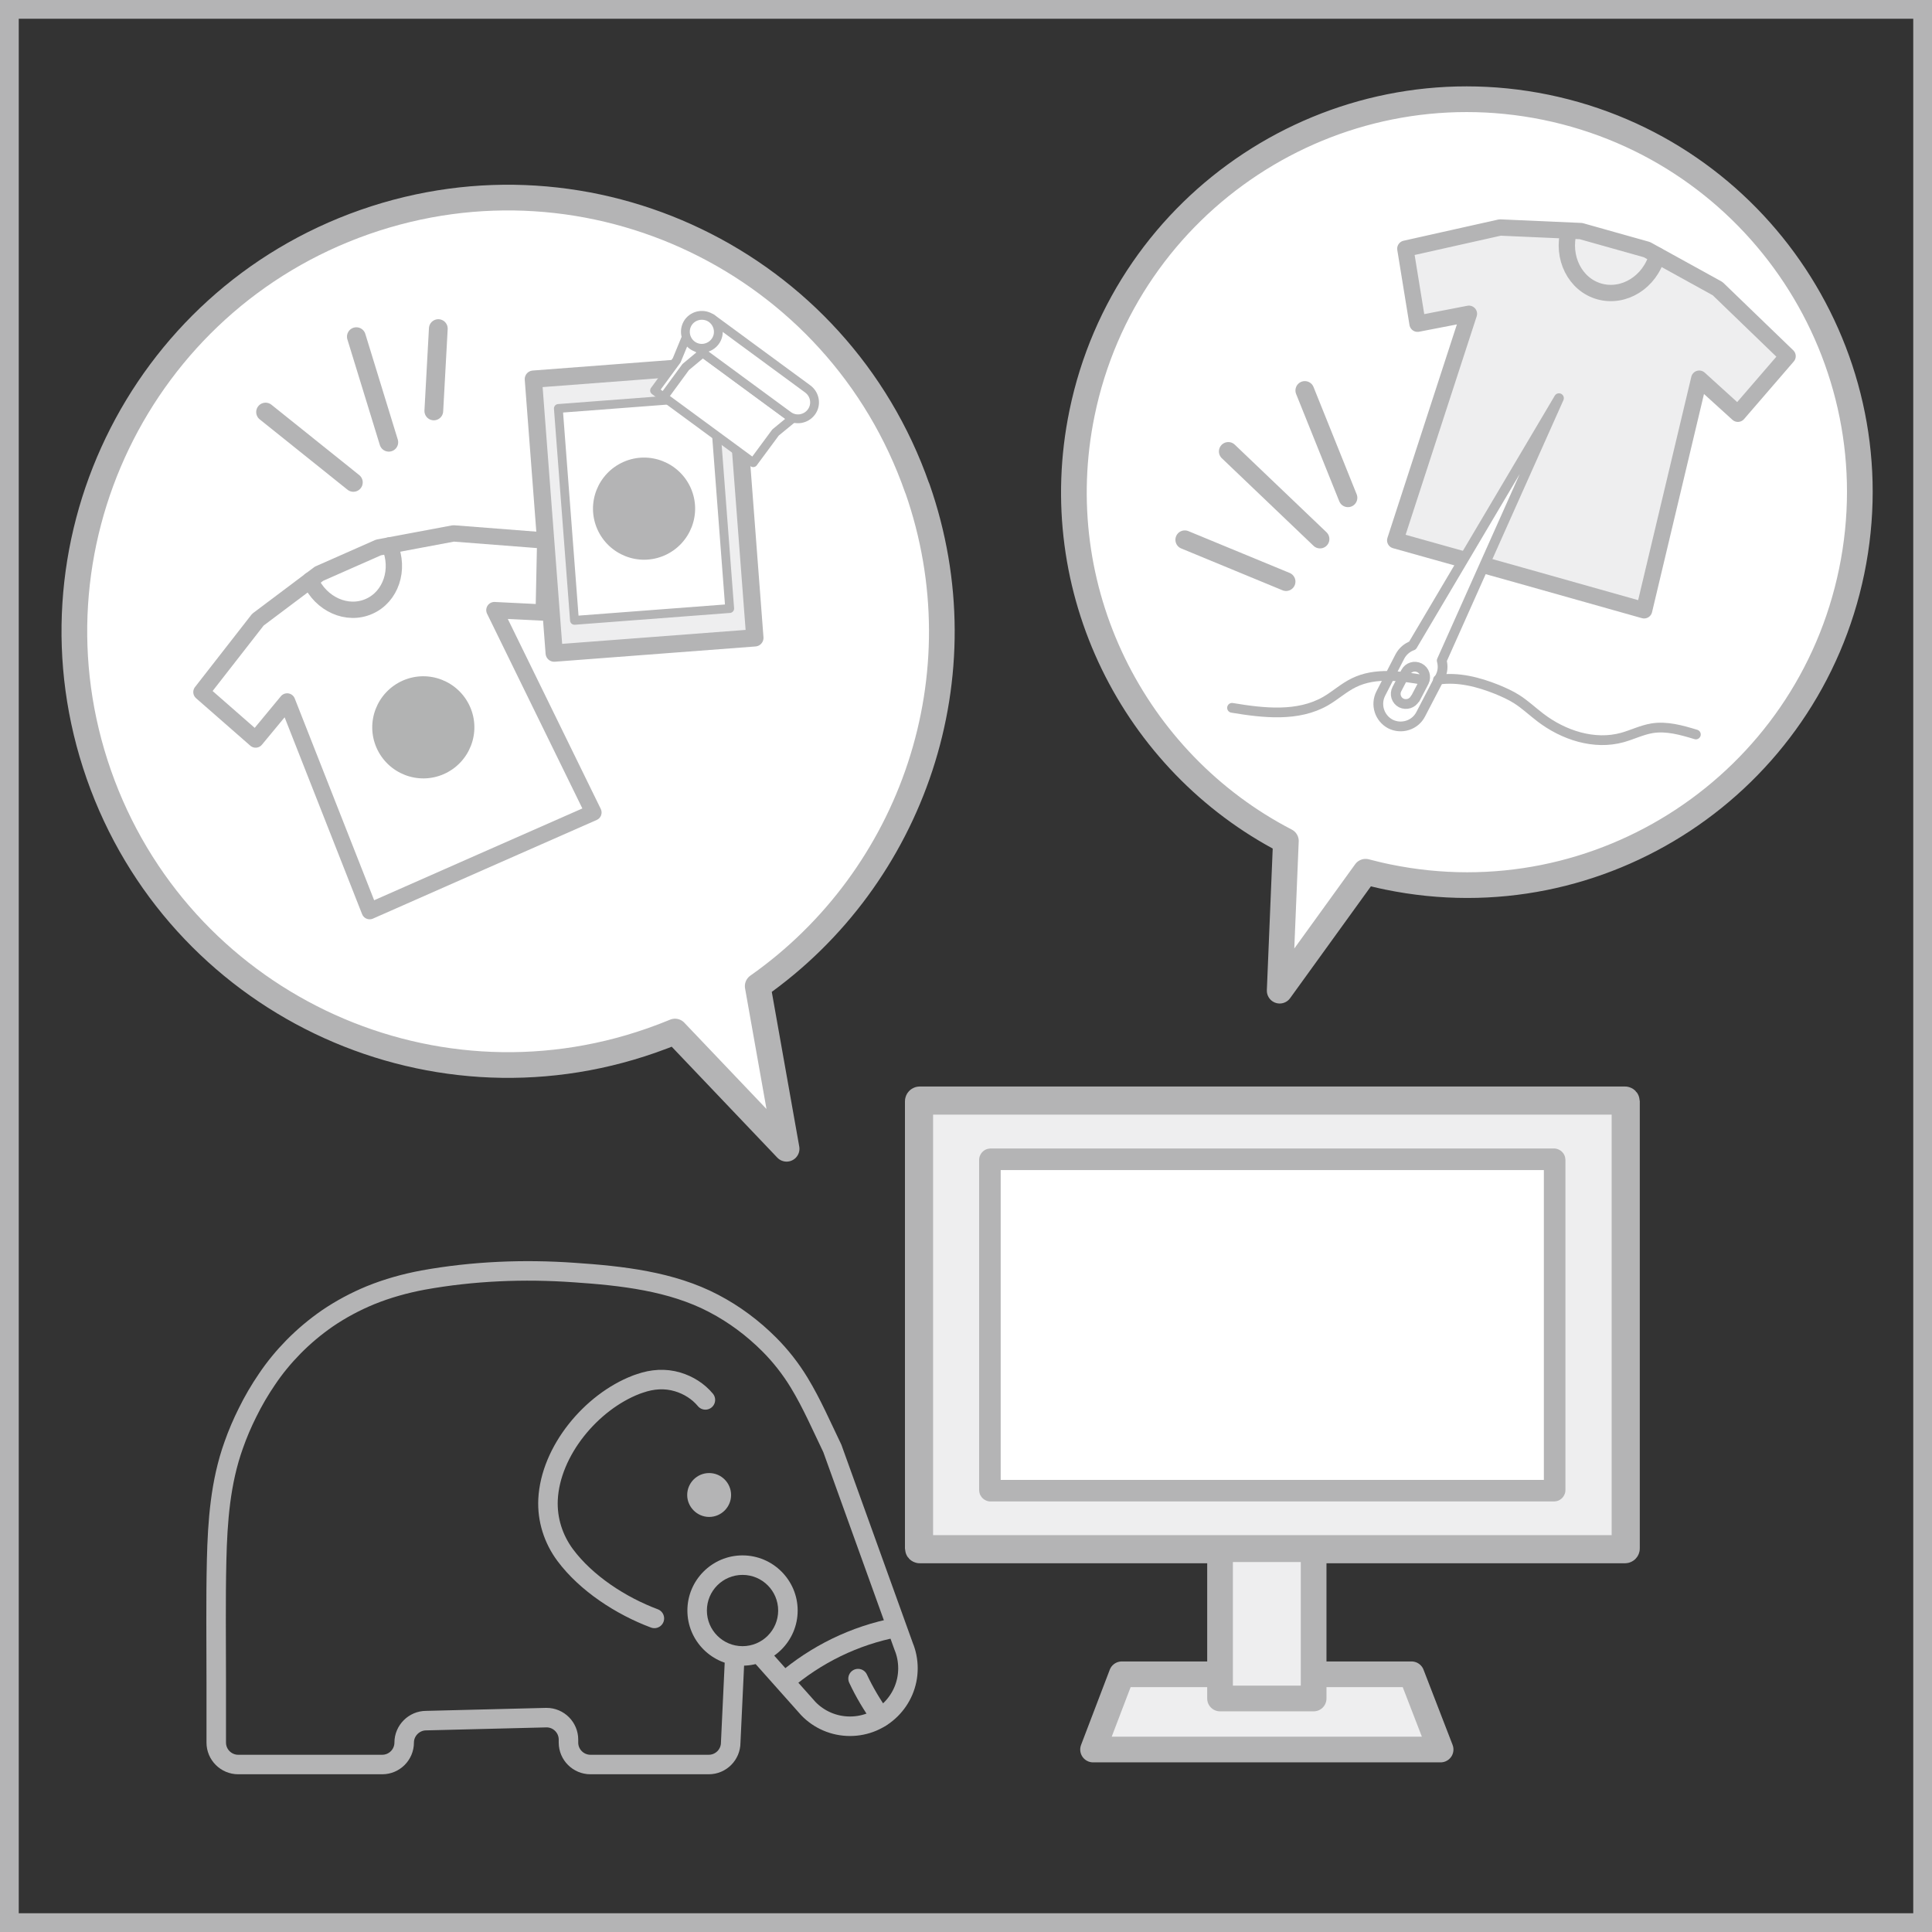 <?xml version="1.0" encoding="UTF-8"?>
<svg id="_レイヤー_2" data-name="レイヤー 2" xmlns="http://www.w3.org/2000/svg" viewBox="0 0 103.01 103.01">
  <rect x="0" y="0" width="103.01" height="103.01" fill="#333333" stroke="none"/>
  <defs>
    <style>
      .cls-1 {
        stroke-width: .92px;
      }

      .cls-1, .cls-2, .cls-3, .cls-4, .cls-5, .cls-6, .cls-7, .cls-8, .cls-9, .cls-10, .cls-11 {
        fill: none;
        stroke: #b4b4b5;
      }

      .cls-1, .cls-3, .cls-5, .cls-6, .cls-7, .cls-8, .cls-9, .cls-10, .cls-11 {
        stroke-linecap: round;
      }

      .cls-1, .cls-5, .cls-6, .cls-7, .cls-8, .cls-9, .cls-10, .cls-11 {
        stroke-linejoin: round;
      }

      .cls-2, .cls-3, .cls-4 {
        stroke-miterlimit: 10;
      }

      .cls-3, .cls-4 {
        stroke-width: 1.04px;
      }

      .cls-5 {
        stroke-width: .87px;
      }

      .cls-6 {
        stroke-width: 1.5px;
      }

      .cls-12 {
        fill: #b2b3b3;
      }

      .cls-12, .cls-13, .cls-14, .cls-15 {
        stroke-width: 0px;
      }

      .cls-7 {
        stroke-width: 1px;
      }

      .cls-8 {
        stroke-width: .52px;
      }

      .cls-13 {
        fill: #fff;
      }

      .cls-14 {
        fill: #b4b4b5;
      }

      .cls-15 {
        fill: #eeeeef;
      }

      .cls-9 {
        stroke-width: 1.37px;
      }

      .cls-10 {
        stroke-width: 1.15px;
      }

      .cls-11 {
        stroke-width: .47px;
      }
    </style>
  </defs>
  <g id="_レイヤー_1-2" data-name="レイヤー 1">
    <polygon class="cls-15" points="76.81 93.28 58.28 93.28 59.81 89.27 75.26 89.27 76.81 93.28"/>
    <polygon class="cls-9" points="76.81 93.28 58.28 93.28 59.81 89.27 75.26 89.27 76.81 93.28"/>
    <path class="cls-15" d="m86.64,82.6h-37.61s-.04-.02-.04-.04v-23.84s.02-.04.04-.04h37.61s.04.02.04.04v23.84s-.02.04-.04.04"/>
    <rect class="cls-6" x="49" y="58.68" width="37.68" height="23.92" rx=".04" ry=".04"/>
    <path class="cls-13" d="m82.86,79.48h-30.05s-.03-.01-.03-.03v-17.61s.01-.03.03-.03h30.05s.03.01.03.03v17.61s-.01.03-.03.03"/>
    <path class="cls-10" d="m52.81,61.81h30.05s.03.01.03.03v17.61s-.01.03-.03.03h-30.05s-.03-.01-.03-.03v-17.61s.01-.03.03-.03Z"/>
    <rect class="cls-15" x="65.05" y="82.6" width="4.99" height="7.96"/>
    <rect class="cls-9" x="65.05" y="82.6" width="4.99" height="7.96"/>
    <path class="cls-13" d="m48.9,26.02c-4.22-12.05-17.41-18.4-29.46-14.18C7.4,16.06,1.05,29.25,5.27,41.3c4.22,12.05,17.41,18.4,29.46,14.18.43-.15.85-.31,1.26-.48l5.95,6.25-1.54-8.67c8.25-5.8,12.01-16.56,8.51-26.55"/>
    <path class="cls-9" d="m48.9,26.02c-4.22-12.05-17.41-18.4-29.46-14.18C7.4,16.06,1.05,29.25,5.27,41.3c4.22,12.05,17.41,18.4,29.46,14.18.43-.15.85-.31,1.26-.48l5.95,6.25-1.54-8.67c8.25-5.8,12.01-16.56,8.51-26.55Z"/>
    <path class="cls-13" d="m57.69,22.03c2.33-11.33,13.4-18.63,24.73-16.31,11.33,2.33,18.64,13.4,16.31,24.73-2.33,11.33-13.4,18.64-24.73,16.31-.4-.08-.8-.18-1.19-.28l-4.58,6.34.33-7.98c-8.11-4.2-12.8-13.42-10.87-22.81"/>
    <path class="cls-9" d="m57.69,22.03c2.33-11.33,13.4-18.63,24.73-16.31,11.33,2.33,18.64,13.4,16.31,24.73-2.33,11.33-13.4,18.64-24.73,16.31-.4-.08-.8-.18-1.19-.28l-4.58,6.34.33-7.98c-8.11-4.2-12.8-13.42-10.87-22.81Z"/>
    <line class="cls-13" x1="63.17" y1="28.78" x2="68.57" y2="31.01"/>
    <line class="cls-7" x1="63.17" y1="28.78" x2="68.57" y2="31.01"/>
    <line class="cls-7" x1="65.49" y1="24.07" x2="70.38" y2="28.74"/>
    <line class="cls-7" x1="69.57" y1="20.82" x2="71.87" y2="26.54"/>
    <line class="cls-7" x1="14.16" y1="21.97" x2="18.84" y2="25.72"/>
    <line class="cls-7" x1="19" y1="17.95" x2="20.73" y2="23.58"/>
    <line class="cls-7" x1="23.37" y1="17.52" x2="23.13" y2="21.91"/>
    <polyline class="cls-15" points="84.29 12.32 87.81 13.31 91.58 15.39 95.31 18.99 92.66 22.06 90.6 20.19 87.66 32.54 81.03 30.67 74.39 28.81 78.32 16.73 75.58 17.26 74.93 13.26 79.98 12.13 84.28 12.32"/>
    <polyline class="cls-5" points="84.29 12.32 87.81 13.31 91.58 15.39 95.31 18.99 92.66 22.06 90.6 20.19 87.66 32.54 81.03 30.67 74.39 28.81 78.32 16.73 75.58 17.26 74.93 13.26 79.98 12.13 84.28 12.32"/>
    <path class="cls-5" d="m88.36,13.62c-.4,1.43-1.78,2.28-3.08,1.92-1.3-.36-2.03-1.82-1.63-3.24"/>
    <polyline class="cls-13" points="17.01 30.59 20.18 29.19 24.18 28.44 29.07 28.82 28.99 32.66 26.36 32.53 31.64 43.32 25.67 45.95 19.71 48.58 15.31 37.4 13.63 39.43 10.74 36.9 13.75 33.04 17.01 30.59"/>
    <polyline class="cls-5" points="17.01 30.59 20.18 29.19 24.18 28.44 29.07 28.82 28.99 32.66 26.36 32.53 31.64 43.32 25.67 45.95 19.71 48.58 15.31 37.4 13.63 39.43 10.74 36.9 13.75 33.04 17.01 30.59"/>
    <path class="cls-5" d="m20.77,29.08c.56,1.28.07,2.74-1.09,3.25-1.17.52-2.57-.11-3.14-1.39"/>
    <path class="cls-12" d="m25.06,37.68c.61,1.38-.02,2.98-1.39,3.59-1.38.61-2.98-.02-3.59-1.39-.61-1.38.02-2.98,1.39-3.59,1.38-.61,2.98.02,3.59,1.39"/>
    <rect class="cls-15" x="28.98" y="19.79" width="10.73" height="14.65" transform="translate(-1.96 2.68) rotate(-4.35)"/>
    <rect class="cls-1" x="28.98" y="19.79" width="10.73" height="14.65" transform="translate(-1.96 2.68) rotate(-4.35)"/>
    <rect class="cls-13" x="30.19" y="21.45" width="8.3" height="11.33" transform="translate(-1.96 2.68) rotate(-4.35)"/>
    <rect class="cls-11" x="30.19" y="21.45" width="8.3" height="11.33" transform="translate(-1.96 2.68) rotate(-4.35)"/>
    <path class="cls-14" d="m36.83,26.02c.61,1.38-.02,2.98-1.39,3.59-1.38.61-2.98-.02-3.59-1.39-.61-1.38.02-2.98,1.39-3.59,1.38-.61,2.98.02,3.59,1.39"/>
    <polyline class="cls-13" points="41.33 21.57 41.81 21.92 42.3 22.28 41.35 23.06 40.16 24.67 35.29 21.09 37.14 18.57 42.26 22.33"/>
    <polyline class="cls-11" points="41.33 21.57 41.81 21.92 42.3 22.28 41.35 23.06 40.16 24.67 35.29 21.09 37.14 18.57 42.26 22.33"/>
    <path class="cls-13" d="m36.9,18.39l5.13,3.77c.39.29.94.2,1.23-.19.29-.39.2-.94-.19-1.23l-5.13-3.77"/>
    <path class="cls-11" d="m36.9,18.39l5.13,3.77c.39.29.94.2,1.23-.19.29-.39.2-.94-.19-1.23l-5.13-3.77"/>
    <polygon class="cls-13" points="37.51 18.78 37.03 18.43 36.55 18.07 36.08 19.21 34.9 20.82 35.38 21.18 36.56 19.57 37.51 18.78"/>
    <polygon class="cls-11" points="37.51 18.78 37.03 18.43 36.55 18.07 36.08 19.21 34.9 20.82 35.38 21.18 36.56 19.57 37.51 18.78"/>
    <path class="cls-13" d="m38.13,18.21c-.29.39-.84.48-1.23.19-.39-.29-.47-.84-.19-1.23.29-.39.84-.47,1.23-.19.39.29.48.84.19,1.23"/>
    <path class="cls-11" d="m38.13,18.21c-.29.39-.84.48-1.23.19-.39-.29-.47-.84-.19-1.23.29-.39.84-.47,1.23-.19.39.29.48.84.19,1.23Z"/>
    <path class="cls-13" d="m73.62,36.98c-.3.59-.07,1.31.51,1.62.59.3,1.32.07,1.62-.52l1.03-1.98c.15-.28.17-.59.09-.88l6.25-13.99-7.81,13.19c-.28.1-.52.3-.67.58l-1.02,1.98Zm1.83.26c-.14.27-.47.37-.74.24-.27-.14-.37-.47-.23-.74l.47-.9c.14-.27.47-.37.74-.23.27.14.37.47.24.74l-.47.9Z"/>
    <path class="cls-8" d="m73.62,36.98c-.3.59-.07,1.31.51,1.62.59.3,1.32.07,1.62-.52l1.03-1.98c.15-.28.17-.59.09-.88l6.25-13.99-7.81,13.19c-.28.1-.52.3-.67.58l-1.02,1.98Zm1.83.26c-.14.27-.47.37-.74.24-.27-.14-.37-.47-.23-.74l.47-.9c.14-.27.47-.37.74-.23.27.14.37.47.24.74l-.47.9Z"/>
    <path class="cls-8" d="m76.67,36.24c1.07-.16,2.15.12,3.15.52.36.15.72.31,1.05.52.44.28.83.65,1.25.97,1.24.95,2.88,1.49,4.39,1.07.53-.15,1.03-.4,1.57-.49.78-.13,1.58.1,2.34.33"/>
    <path class="cls-8" d="m75.94,36.26c-1.25-.22-2.61-.42-3.75.14-.54.26-.99.68-1.51.98-1.48.85-3.31.64-4.99.36"/>
    <rect class="cls-2" x=".5" y=".5" width="102.01" height="102.01"/>
    <path class="cls-4" d="m40.34,88l2.76,3.1c.56.58,1.35.94,2.22.94,1.7,0,3.09-1.38,3.09-3.09,0-.41-.08-.81-.23-1.17l-3.8-10.55c-.57-1.18-1.09-2.39-1.77-3.51-.45-.74-.99-1.43-1.6-2.04-.87-.87-1.86-1.61-2.95-2.18-2.26-1.19-4.93-1.48-7.44-1.65-2.69-.19-5.4-.08-8.06.4-.96.18-1.9.44-2.81.81-.8.33-1.57.74-2.29,1.23-.65.45-1.26.96-1.82,1.53-.52.53-.99,1.1-1.4,1.71-.39.57-.74,1.17-1.04,1.78-.28.56-.53,1.14-.74,1.74-.71,1.98-.86,4.06-.91,6.14-.05,2.16-.02,4.31-.02,6.47v3.25c0,.65.53,1.17,1.17,1.17h7.68c.65,0,1.17-.53,1.17-1.17s.53-1.17,1.17-1.17l6.42-.16c.65,0,1.17.53,1.17,1.17v.16c0,.65.53,1.17,1.17,1.17h6.31c.65,0,1.17-.53,1.17-1.17l.22-4.68"/>
    <path class="cls-14" d="m39.59,83.97c1.05,0,1.9.85,1.9,1.9s-.85,1.9-1.9,1.9-1.9-.85-1.9-1.9.85-1.9,1.9-1.9m0-1.04c-1.62,0-2.94,1.32-2.94,2.94s1.32,2.94,2.94,2.94,2.94-1.32,2.94-2.94-1.32-2.94-2.94-2.94"/>
    <path class="cls-4" d="m41.82,89.66c1.68-1.44,3.73-2.46,5.99-2.89"/>
    <path class="cls-3" d="m46.96,91.56c-.46-.65-.87-1.33-1.21-2.06"/>
    <path class="cls-14" d="m38.98,79.71c0,.65-.53,1.17-1.17,1.17s-1.17-.53-1.17-1.17.52-1.17,1.17-1.17,1.17.53,1.17,1.17"/>
    <path class="cls-3" d="m37.61,74.64c-.38-.46-.91-.79-1.48-.96-.67-.2-1.35-.15-2.01.08-.07.02-.14.05-.2.07-2.39.92-4.57,3.52-4.7,6.12-.05,1.07.28,2.11.92,2.97,1.12,1.5,2.96,2.7,4.75,3.37"/>
  </g>
</svg>
